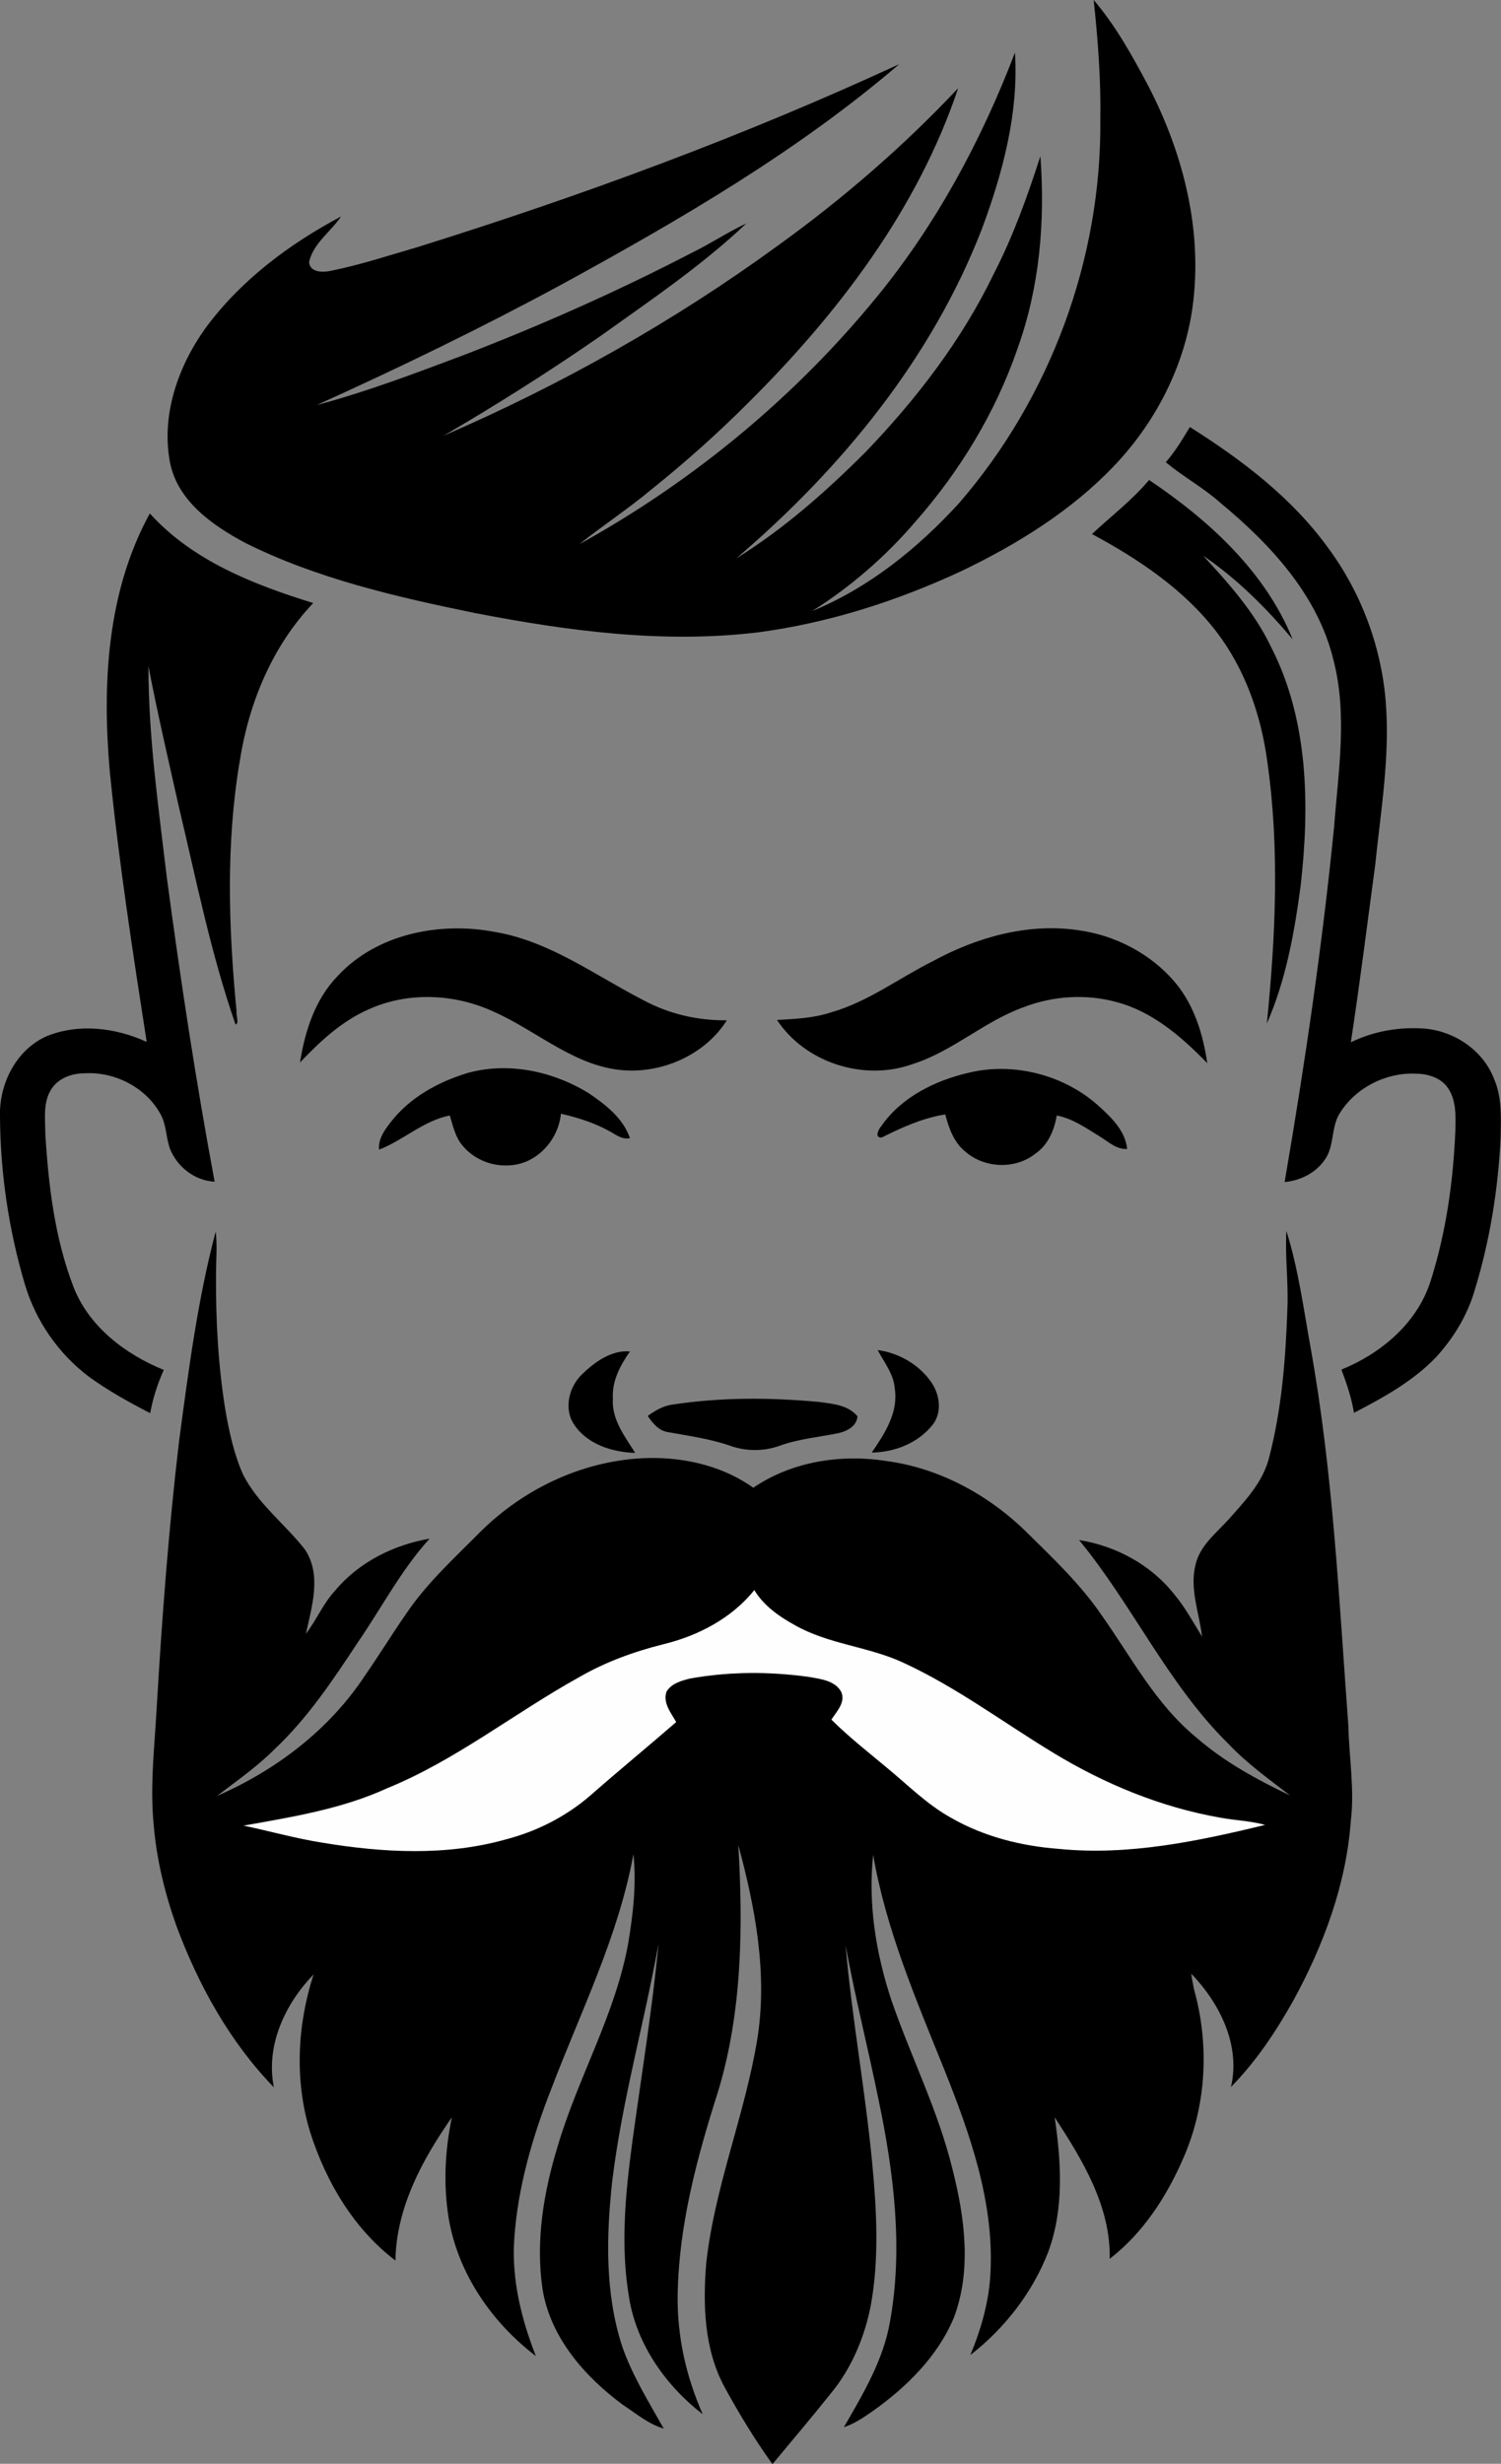 <?xml version="1.0" encoding="iso-8859-1"?>
<!-- Generator: Adobe Illustrator 19.2.0, SVG Export Plug-In . SVG Version: 6.00 Build 0)  -->
<svg version="1.1" id="Layer_1" xmlns="http://www.w3.org/2000/svg" xmlns:xlink="http://www.w3.org/1999/xlink" x="0px" y="0px"
	 viewBox="0 0 430.8 706.8" enable-background="new 0 0 430.8 706.8" xml:space="preserve">
<rect x="0" y="0" width="430.8" height="706.8" fill="#808080" stroke="none"/>
<path fill="#FEFEFE" d="M190.3,471.7c10-2.5,19.7-7.4,26.2-15.5c2.7,4.5,7.2,7.6,11.7,10.1c9.7,5.5,21.2,6.1,31.2,10.8
	c15.3,7,28.8,17.2,43.1,25.9c14.7,8.9,30.8,15.5,47.8,18.5c4.3,0.8,8.7,0.9,12.9,2.1c-19.4,4.7-39.3,8.9-59.3,6.9
	c-10.8-0.8-21.5-3.5-30.9-8.9c-7-3.8-12.6-9.5-18.6-14.5c-5.3-4.5-10.8-8.8-15.8-13.7c1.4-2.4,4.1-5.1,2.8-8c-1.8-3.2-5.8-3.6-9-4.2
	c-11.3-1.6-22.9-1.7-34.2,0.4c-2.5,0.6-5.5,1.4-6.9,3.8c-1.1,3.2,1.4,6,2.8,8.7c-8.2,7.1-16.6,14.1-24.8,21.2
	c-6.9,6-15.3,10.2-24.2,12.5c-17.2,4.8-35.3,3.9-52.7,0.9c-7.6-1.3-15.1-3.4-22.6-4.9c14-2.5,28.2-4.7,41.2-10.7
	c19.8-8,36.6-21.6,55.2-31.9C173.7,476.8,181.9,473.8,190.3,471.7z"/>
<g>
	<path d="M313.9,0c6.4,7.5,11.2,16.2,15.8,24.9c9.4,18.2,14.9,38.9,13,59.4c-1.6,18.5-10.2,36-23,49.4
		c-12.3,12.9-27.7,22.4-43.7,30.1c-18.5,8.6-38.1,14.9-58.4,17.6c-27.3,3.3-54.8-0.4-81.6-5.6c-22.4-4.6-45-9.8-65.5-20
		c-9.4-5-19.5-12-21.7-23.1c-2.6-13.6,2.3-27.6,10.2-38.6c10.1-13.7,24-24.1,38.9-32c-3,4.4-8,7.7-9.2,13.1c0.3,3,3.9,3,6.2,2.5
		c8.5-1.7,16.6-4.4,24.9-6.8c47.1-14.7,93.5-31.8,138.3-52.5c-29.3,25.1-62.9,44.6-96.7,63.1c-23.1,12.5-46.6,23.9-70.5,34.7
		c14.3-3.8,28.2-9.1,42.1-14.3c22.3-8.6,44.2-18.3,65.4-29.3c5.4-2.6,10.4-6,15.8-8.5c-12.9,12.2-27.6,22.1-42,32.4
		c-14.6,10.1-29.6,19.6-44.9,28.5c33.8-14.6,66.1-32.8,95.9-54.5c18.6-13.4,36.1-28.5,51.8-45.2c-11.7,34.9-34.6,64.8-60.4,90.4
		c-8.7,8.7-17.9,16.9-27.5,24.6c-6.7,5.6-14,10.4-20.8,15.8c32.6-18,61.9-42.2,85.5-71.1c17-20.8,29.9-44.8,39.5-69.9
		c1.1,17.3-3.5,34.5-9.5,50.6c-14.4,37.2-40.4,68.8-70.5,94.5c13.7-8.5,25.8-19.2,37.2-30.6c14.6-15.2,27.6-32.1,36.8-51.2
		c5.5-10.7,9.6-22.1,13.3-33.6c1.4,18.6-0.2,37.6-6.6,55.3c-6.3,18.3-16.6,35.2-29.4,49.7c-8.5,9.9-18.4,18.5-29.5,25.5
		c16.3-6.7,30.3-18,42.1-30.9c26.2-30.2,41-70.1,40.6-110.1C316,22.8,315.1,11.4,313.9,0z"/>
	<path d="M334.6,132.6c2.7-3.1,4.8-6.6,6.9-10.1c14.9,9.4,29.3,20.3,39.7,34.7c9.4,12.7,15.2,28.1,16.5,43.9c1.3,15.7-1.4,31.4-3,47
		c-2.3,17-4.4,34-7,50.9c6.6-3.2,14-4.5,21.4-3.9c8.5,0.8,16.6,6.3,19.7,14.4c2.3,5.2,2,11.1,1.9,16.7c-0.7,14.9-3.1,29.8-7.5,44.1
		c-2.1,7.1-6,13.5-11,19c-6.6,6.9-15.1,11.6-23.6,16c-0.7-4.3-2.1-8.4-3.6-12.4c11.3-4.6,21.6-13.2,25.5-25.1
		c4.5-14,6.6-28.8,7.2-43.5c0.1-4.2,0.3-8.9-2.3-12.4c-2.1-2.9-5.9-3.9-9.3-3.9c-8.5-0.3-17.1,4.1-21.6,11.4
		c-2.6,4.1-1.4,9.7-4.5,13.6c-2.6,3.6-6.9,5.7-11.3,6.1c5.8-33.8,10.8-67.8,14.2-101.9c1.2-15.9,3.9-32.2-0.2-47.9
		c-4.5-18.6-18.1-33.2-32.5-45.1C345.4,139.9,339.6,136.8,334.6,132.6z"/>
	<path d="M313.4,153.2c5.5-5.1,11.5-9.7,16.4-15.5c17.1,11.5,33.3,26.2,41.2,45.7c-7.6-9-15.9-17.3-25.7-24
		c7.4,8,14.8,16.3,19.5,26.2c10.8,21,11.1,45.6,8.5,68.5c-1.8,13.4-4.2,27-9.7,39.5c2.5-25,3.7-50.3,0.1-75.3
		c-1.8-13.3-6.4-26.4-14.6-37.1C339.8,169.1,326.8,160.4,313.4,153.2z"/>
	<path d="M31.5,221.2c-2.2-25-0.8-51.5,11.5-73.9c12.3,13.6,29.8,20.4,46.9,25.7c-11.8,12.4-18.5,28.7-21.1,45.4
		c-4,23.7-3.2,47.9-0.9,71.8c-0.2,1,0.8,3.4-0.3,3.7c-7.1-20.4-11.3-41.6-16.3-62.6c-3-13.4-6.1-26.7-8.7-40.2
		c0,20.3,2.9,40.6,5.3,60.8c3.9,29.1,8.3,58.2,13.7,87.1c-5.7-0.3-10.7-4.2-12.8-9.4c-1.2-3.3-1-7-2.8-10.1
		c-4.2-7.6-13.1-12.1-21.7-11.6c-3.7,0-7.6,1.4-9.6,4.6c-2.4,3.8-1.7,8.4-1.7,12.6c0.9,14.9,2.7,30.1,8.1,44.1
		C25.6,380.7,36,388.5,47,393c-1.8,4-3.1,8.1-3.9,12.4c-6-3.1-12-6.4-17.5-10.4c-8.8-6.6-15.4-16.1-18.5-26.7
		c-4.6-15.5-7-31.8-7.1-48c-0.3-9.3,4.6-19.1,13.3-23c9.2-3.8,19.9-2.5,28.8,1.6C38.1,273.1,34.1,247.3,31.5,221.2z"/>
	<path d="M96.9,280c11.3-12.2,29.5-15.7,45.4-12.6c15.6,2.7,28.5,12.4,42.3,19.5c7.4,4,15.7,5.9,24,5.8
		c-5.9,9.4-17.4,14.8-28.4,14.4c-14.7-0.5-25.9-11.4-38.8-17c-11.2-5.1-24.5-5.6-35.7-0.5c-7.7,3.4-13.9,9.2-19.6,15.2
		C87.5,295.9,90.4,286.7,96.9,280z"/>
	<path d="M267.8,275.7c12.5-6.8,27-10.9,41.3-8.9c10.9,1.4,21.3,6.8,28.3,15.2c5.4,6.5,7.9,14.8,9.1,23
		c-7.4-7.6-15.8-14.9-26.3-17.6c-8.6-2.3-18-1.7-26.3,1.5c-11.3,4-20.3,12.6-31.8,16.3c-13.9,5.1-30.9-0.2-39.1-12.6
		c5.2-0.3,10.5-0.5,15.6-2.2C249.1,287.4,258,280.6,267.8,275.7z"/>
	<path d="M133.9,307.9c11.8-3.4,24.7-0.6,34.9,5.6c4.9,3.3,10,7.2,12,13c-2.3,0.5-4-1-5.9-2c-4.3-2.4-9.1-3.9-13.9-5
		c-0.6,5.9-4.4,11.3-9.9,13.7c-6.3,2.6-14,0.7-18.3-4.5c-2.1-2.4-2.8-5.7-3.7-8.7c-7.6,1.5-13.3,7.1-20.3,9.8
		c-0.3-3,1.5-5.5,3.2-7.7C117.4,315,125.5,310.5,133.9,307.9z"/>
	<path d="M278.2,307.7c13.1-3.1,27.7,0.8,37.6,10c3.5,3.2,7.2,6.9,7.7,11.9c-3.1,0.2-5.4-2.1-7.9-3.6c-3.9-2.4-7.7-5.1-12.3-6
		c-0.7,4.2-2.5,8.5-6.2,11c-5.7,4.5-14.5,4.2-20-0.6c-3.3-2.6-4.8-6.8-5.8-10.7c-6.4,1-12.4,3.7-18.2,6.6c-2.3,0.2-0.9-2.4-0.2-3.2
		C258.7,314.7,268.5,309.9,278.2,307.7z"/>
	<g>
		<path d="M369.5,375.3c0.3-7.4-0.7-14.8-0.3-22.2c3.4,10.8,4.9,22.1,6.9,33.2c6.5,36,8.2,72.5,10.9,108.9c0.2,9,1.8,18.1,0.7,27.1
			c-1.3,18.2-7.8,35.7-16.5,51.6c-5,8.9-10.7,17.5-17.9,24.8c2.8-12-3.2-24-11.4-32.5c0.2,1.5,0.5,3,0.8,4.5c4.4,15.7,3.6,33-2.9,48
			c-4.8,11.2-11.6,21.8-21.3,29.3c0.3-15.1-7.9-28.5-15.8-40.6c1.9,12.8,2.7,26.2-1.8,38.5c-4.5,11.7-12.5,22-22.4,29.7
			c3.2-7.7,5.5-15.8,5.8-24.2c0.9-20-5.9-39.2-13.2-57.5c-8.1-20.1-16.8-40.3-20.5-61.8c-1.5,14,0.8,28.3,5.2,41.6
			c5.6,16.3,13.5,31.8,17.6,48.7c3.5,13.8,5.5,28.8,0.4,42.4c-4.6,11.1-13.5,19.9-23.2,26.8c-2.6,1.8-5.3,3.7-8.4,4.7
			c5.5-9.5,11.3-19.2,13.2-30.1c3.9-21.3,1.1-43.1-3.3-64.1c-3-14.7-6.7-29.3-9.4-44c1.8,20.8,5.6,41.3,7.6,62.1
			c1.3,13.7,2.1,27.7-0.4,41.3c-1.7,8.6-5.1,16.9-10.4,23.8c-5.8,7.3-11.8,14.4-17.8,21.6c-5.1-7.1-9.6-14.5-13.8-22.2
			c-5.8-10.8-6.2-23.5-5.2-35.5c2.4-21.8,11-42.3,14.6-63.9c3.1-18.8-0.5-37.9-5.4-56c1.4,23.7,1.1,48.1-5.9,71
			c-6,18.8-11.2,38.2-11.5,58c-0.2,11.8,2.4,23.5,7.2,34.3c-10.5-8.1-18.9-19.9-21.1-33.2c-2.6-14.9-1.1-30.2,0.9-45.1
			c2.6-18.9,5.7-37.8,7.5-56.7c-4.1,22.8-10.5,45.1-13.3,68.2c-1.7,15.8-2.1,32.1,2.9,47.4c2.9,8.3,7.6,15.9,11.9,23.5
			c-4.4-1.3-7.9-4.3-11.7-6.8c-11-8.1-20.9-19.4-23.1-33.3c-2-13.7,0.3-27.6,4.3-40.7c5.8-19.8,16.6-37.9,20.3-58.4
			c1.4-8.4,2.4-17.1,1.5-25.6c-4.3,23.6-15.1,45.1-23.6,67.4c-5.4,13.8-9.6,28.2-10.6,43c-0.8,11.5,2,22.9,6.2,33.6
			c-12.6-9.6-22.3-23.6-25-39.4c-1.6-9.7-1.1-19.6,0.9-29.1c-8.5,12.1-16,26-16.2,41.1c-12-9.1-20-22.7-24.5-36.9
			c-4.5-14.7-3.7-30.7,1-45.2c-8.2,8.5-13.8,20.4-11.4,32.4c-12.7-13.1-21.7-29.4-28-46.4c-3.3-9.3-5.7-19.1-6.5-29
			c-1.1-11.3,0.3-22.7,0.9-34c1.5-25.4,3.4-50.7,6.4-76c2.7-20.2,5.3-40.4,10.5-60.1c0.5,4,0.1,8.1,0.1,12.2
			c-0.1,13.1,0.6,26.2,2.7,39.1c1.1,6.3,2.5,12.7,5.1,18.5c4.3,8.4,12,14.1,17.7,21.4c4.9,7.3,2,16.3,0.3,24.2
			c3-3.9,4.9-8.6,8.3-12.3c6.8-8.2,16.8-13.2,27.2-15c-8.1,8.9-13.7,19.7-20.5,29.6c-7.2,10.9-14.5,21.9-24.1,30.9
			c-5,5-10.8,9-16.4,13.3c16.8-7.3,32.1-18.9,42.3-34.3c4.1-5.9,7.9-12.1,12-18c6-8.9,14-16.1,21.5-23.7
			c10.6-10.4,24.3-17.7,39.1-20.1c13.3-2.2,27.9-0.2,39,7.7c11-7.5,25-9.7,38-7.7c15.4,2,29.7,9.8,40.7,20.7
			c7.5,7.4,15.3,14.8,21.3,23.6c8.5,12,15.5,25.5,27.1,35c8,7,17.4,12.1,27,16.7c-6.1-4.7-12.4-9.2-17.7-14.8
			c-17.4-17.1-27.5-39.8-42.9-58.5c10.7,1.7,20.8,7.2,27.5,15.8c3,3.6,5.3,7.9,7.8,11.9c-0.8-6.8-3.6-13.6-1.9-20.5
			c1.2-5.6,6-9.2,9.6-13.2c4.6-5.2,9.7-10.5,11.5-17.5C367.9,404.2,369,389.7,369.5,375.3z M190.3,471.7c-8.4,2.1-16.6,5.1-24.1,9.4
			c-18.6,10.3-35.4,23.8-55.2,31.9c-13,5.9-27.3,8.2-41.2,10.7c7.6,1.6,15,3.7,22.6,4.9c17.4,2.9,35.6,3.9,52.7-0.9
			c8.9-2.3,17.2-6.5,24.2-12.5c8.2-7.2,16.6-14.1,24.8-21.2c-1.5-2.6-3.9-5.5-2.8-8.7c1.4-2.4,4.4-3.2,6.9-3.8
			c11.3-2,22.9-2,34.2-0.4c3.2,0.6,7.2,1,9,4.2c1.4,3-1.3,5.7-2.8,8c4.9,4.9,10.4,9.2,15.8,13.7c6.1,5,11.7,10.7,18.6,14.5
			c9.4,5.4,20.2,8.1,30.9,8.9c20,2,39.9-2.2,59.3-6.9c-4.2-1.2-8.6-1.3-12.9-2.1c-16.9-2.9-33.1-9.6-47.8-18.5
			c-14.3-8.6-27.8-18.8-43.1-25.9c-10-4.7-21.5-5.3-31.2-10.8c-4.6-2.5-9-5.6-11.7-10.1C209.9,464.3,200.3,469.3,190.3,471.7z"/>
	</g>
	<path d="M167.1,394.2c3.6-3.5,8.5-7,13.7-6.5c-2.8,4-5.2,8.5-4.9,13.5c-0.4,6,3.4,10.8,6.4,15.6c-6.5-0.2-13.7-2.4-17.5-8.1
		C161.7,404.2,163.3,397.8,167.1,394.2z"/>
	<path d="M251.9,387.3c6,0.8,11.8,4.1,15.3,9.1c2.5,3.5,3.3,8.7,0.5,12.3c-4.2,5.3-10.9,7.9-17.5,8c3.7-5.4,7.7-11.5,6.6-18.4
		C256.5,394.2,253.8,390.9,251.9,387.3z"/>
	<path d="M193.3,402.9c13.9-2.1,28-2,41.9-0.7c3.8,0.5,8.3,0.9,10.9,4.1c-0.2,3-3.3,4.4-5.8,4.9c-5.5,1.1-11.1,1.6-16.4,3.5
		c-4.6,1.7-9.8,1.7-14.5,0c-5.8-2-11.9-2.8-17.9-3.9c-2.6-0.5-4.2-2.6-5.6-4.6C188.1,404.6,190.5,403.2,193.3,402.9z"/>
</g>
</svg>
